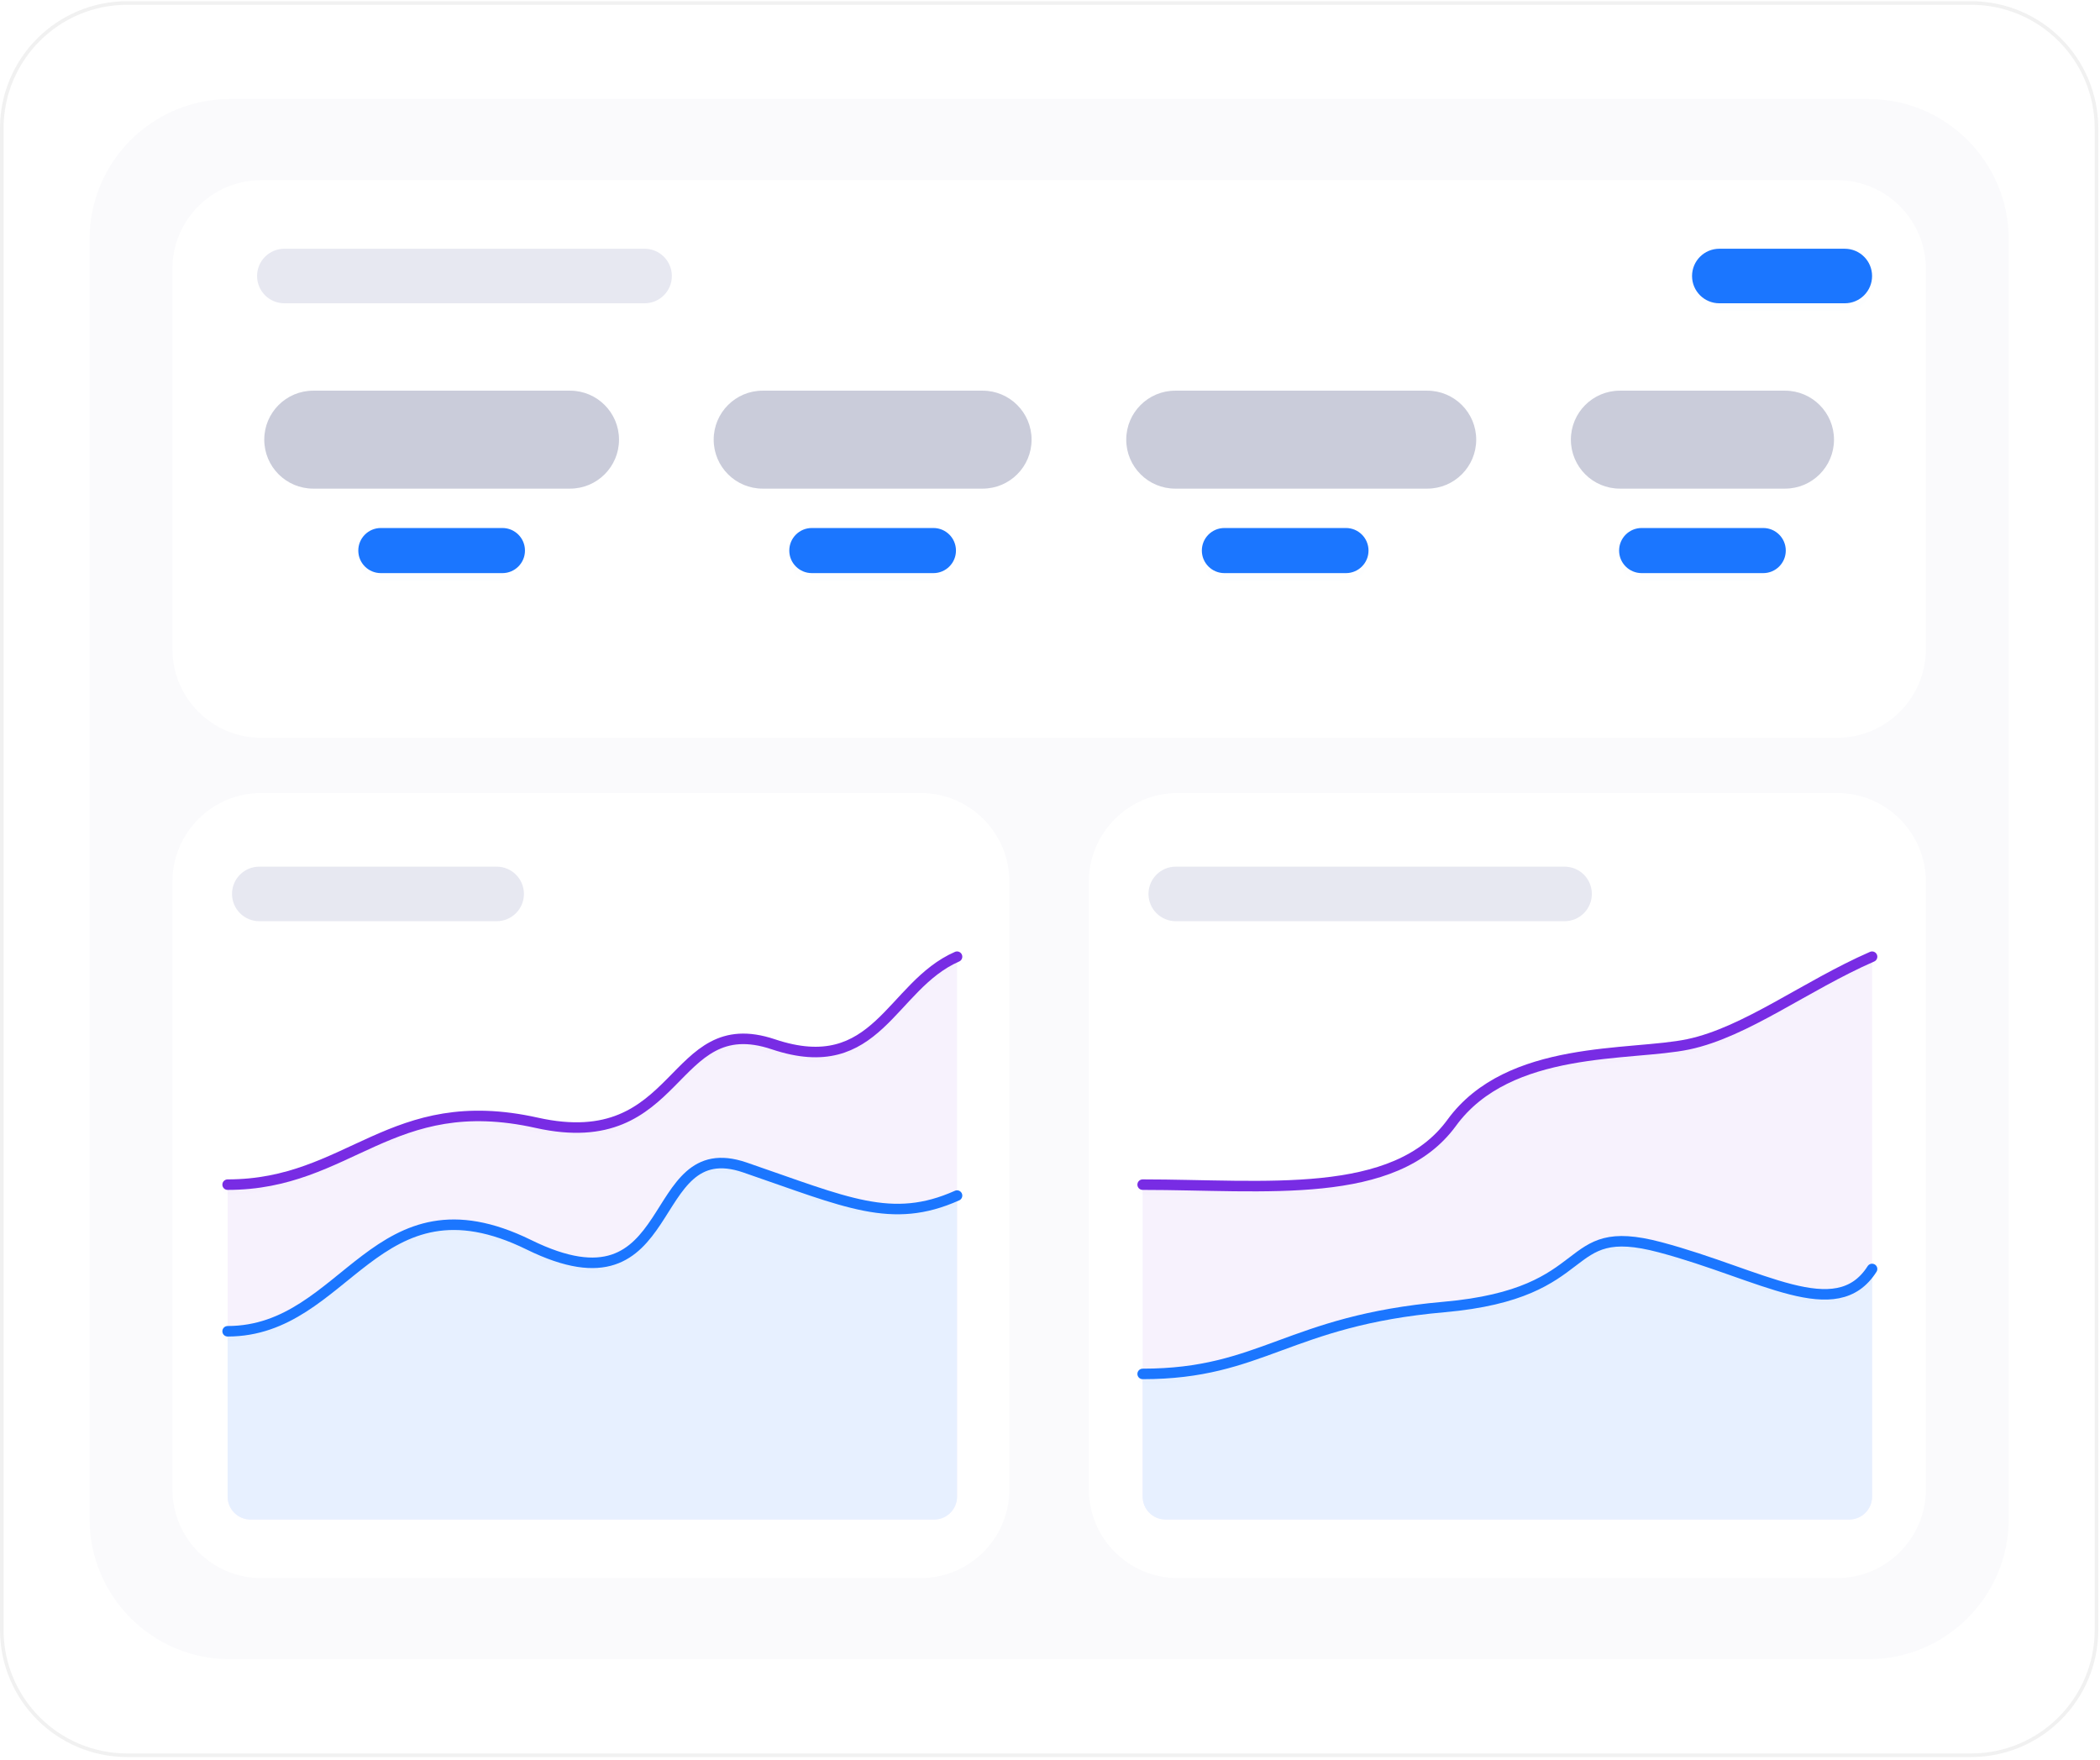 <svg width="587" height="492" viewBox="0 0 587 492" fill="none" xmlns="http://www.w3.org/2000/svg">
<path d="M550.974 0.84H35.543C16.189 0.84 0.5 16.529 0.5 35.883V455.532C0.5 474.886 16.189 490.575 35.543 490.575H550.974C570.328 490.575 586.017 474.886 586.017 455.532V35.883C586.017 16.529 570.328 0.84 550.974 0.84Z" fill="white" stroke="#F1F1F1"/>
<path d="M522.265 27.677H64.249C42.587 27.677 25.027 45.237 25.027 66.898V424.517C25.027 446.179 42.587 463.739 64.249 463.739H522.265C543.926 463.739 561.486 446.179 561.486 424.517V66.898C561.486 45.237 543.926 27.677 522.265 27.677Z" fill="#FAFAFC"/>
<g filter="url(#filter0_d)">
<path d="M513.496 50.352H73.017C59.304 50.352 48.188 61.469 48.188 75.182V181.38C48.188 195.093 59.304 206.21 73.017 206.21H513.496C527.209 206.21 538.326 195.093 538.326 181.38V75.182C538.326 61.469 527.209 50.352 513.496 50.352Z" fill="white" fill-opacity="0.01"/>
</g>
<path d="M513.496 50.352H73.017C59.304 50.352 48.188 61.469 48.188 75.182V181.38C48.188 195.093 59.304 206.21 73.017 206.21H513.496C527.209 206.21 538.326 195.093 538.326 181.38V75.182C538.326 61.469 527.209 50.352 513.496 50.352Z" fill="white"/>
<g filter="url(#filter1_d)">
<path d="M257.321 221.638H73.017C59.304 221.638 48.188 232.754 48.188 246.467V416.233C48.188 429.946 59.304 441.063 73.017 441.063H257.321C271.034 441.063 282.151 429.946 282.151 416.233V246.467C282.151 232.754 271.034 221.638 257.321 221.638Z" fill="white" fill-opacity="0.01"/>
</g>
<path d="M257.321 221.638H73.017C59.304 221.638 48.188 232.754 48.188 246.467V416.233C48.188 429.946 59.304 441.063 73.017 441.063H257.321C271.034 441.063 282.151 429.946 282.151 416.233V246.467C282.151 232.754 271.034 221.638 257.321 221.638Z" fill="white"/>
<path d="M150.015 314.277C109.184 305.073 97.832 331.741 63.625 331.741V418.302C63.625 421.832 66.487 424.694 70.016 424.694H261.124C264.654 424.694 267.516 421.832 267.516 418.302V267.388C248.857 275.628 245.284 301.987 216.163 292.119C187.042 282.251 190.845 323.481 150.015 314.277Z" fill="#F7F2FD"/>
<g filter="url(#filter2_d)">
<path d="M63.625 331.099C97.832 331.099 109.184 304.697 150.015 313.809C190.845 322.921 187.042 282.103 216.163 291.872C245.284 301.642 248.857 275.546 267.516 267.388" stroke="#782CE4" stroke-opacity="0.01" stroke-width="2.938" stroke-linecap="round"/>
</g>
<path d="M63.625 331.099C97.832 331.099 109.184 304.697 150.015 313.809C190.845 322.921 187.042 282.103 216.163 291.872C245.284 301.642 248.857 275.546 267.516 267.388" stroke="#782CE4" stroke-width="2.938" stroke-linecap="round"/>
<path d="M147.84 347.903C104.882 326.814 97.071 372.079 63.625 372.079V418.302C63.625 421.832 66.487 424.694 70.016 424.694H261.124C264.654 424.694 267.516 421.832 267.516 418.302V334.155C249.272 342.313 236.686 336.067 208.213 326.297C179.74 316.527 190.798 368.993 147.84 347.903Z" fill="#E7F0FF"/>
<g filter="url(#filter3_d)">
<path d="M63.625 372.079C97.071 372.079 104.882 326.814 147.84 347.903C190.798 368.993 179.74 316.527 208.213 326.297C236.686 336.067 249.272 342.313 267.516 334.155" stroke="#1B76FF" stroke-opacity="0.01" stroke-width="2.938" stroke-linecap="round"/>
</g>
<path d="M63.625 372.079C97.071 372.079 104.882 326.814 147.84 347.903C190.798 368.993 179.74 316.527 208.213 326.297C236.686 336.067 249.272 342.313 267.516 334.155" stroke="#1B76FF" stroke-width="2.938" stroke-linecap="round"/>
<path d="M138.829 242.223H72.478C68.268 242.223 64.856 245.635 64.856 249.845V249.845C64.856 254.055 68.268 257.467 72.478 257.467H138.829C143.038 257.467 146.451 254.055 146.451 249.845C146.451 245.635 143.038 242.223 138.829 242.223Z" fill="#E7E8F1"/>
<g filter="url(#filter4_d)">
<path d="M513.497 221.638H329.193C315.48 221.638 304.363 232.754 304.363 246.467V416.233C304.363 429.946 315.48 441.063 329.193 441.063H513.497C527.21 441.063 538.326 429.946 538.326 416.233V246.467C538.326 232.754 527.21 221.638 513.497 221.638Z" fill="white" fill-opacity="0.01"/>
</g>
<path d="M513.497 221.638H329.193C315.48 221.638 304.363 232.754 304.363 246.467V416.233C304.363 429.946 315.48 441.063 329.193 441.063H513.497C527.21 441.063 538.326 429.946 538.326 416.233V246.467C538.326 232.754 527.21 221.638 513.497 221.638Z" fill="white"/>
<path d="M180.176 69.522H79.482C75.272 69.522 71.859 72.934 71.859 77.144V77.144C71.859 81.354 75.272 84.766 79.482 84.766H180.176C184.386 84.766 187.798 81.354 187.798 77.144C187.798 72.934 184.386 69.522 180.176 69.522Z" fill="#E7E8F1"/>
<g filter="url(#filter5_d)">
<path d="M140.438 147.574H106.456C102.974 147.574 100.152 150.396 100.152 153.878V153.878C100.152 157.359 102.974 160.181 106.456 160.181H140.438C143.919 160.181 146.741 157.359 146.741 153.878V153.878C146.741 150.396 143.919 147.574 140.438 147.574Z" fill="#1B76FF" fill-opacity="0.01"/>
</g>
<path d="M140.438 147.574H106.456C102.974 147.574 100.152 150.396 100.152 153.878V153.878C100.152 157.359 102.974 160.181 106.456 160.181H140.438C143.919 160.181 146.741 157.359 146.741 153.878V153.878C146.741 150.396 143.919 147.574 140.438 147.574Z" fill="#1B76FF"/>
<path opacity="0.8" d="M159.34 109.189H87.557C79.996 109.189 73.867 115.319 73.867 122.879V122.879C73.867 130.44 79.996 136.569 87.557 136.569H159.34C166.901 136.569 173.03 130.44 173.03 122.879V122.879C173.03 115.319 166.901 109.189 159.34 109.189Z" fill="#BDBFD1"/>
<g filter="url(#filter6_d)">
<path d="M260.911 147.574H226.928C223.447 147.574 220.625 150.396 220.625 153.878V153.878C220.625 157.359 223.447 160.181 226.928 160.181H260.911C264.392 160.181 267.214 157.359 267.214 153.878V153.878C267.214 150.396 264.392 147.574 260.911 147.574Z" fill="#1B76FF" fill-opacity="0.01"/>
</g>
<path d="M260.911 147.574H226.928C223.447 147.574 220.625 150.396 220.625 153.878V153.878C220.625 157.359 223.447 160.181 226.928 160.181H260.911C264.392 160.181 267.214 157.359 267.214 153.878V153.878C267.214 150.396 264.392 147.574 260.911 147.574Z" fill="#1B76FF"/>
<path opacity="0.8" d="M274.661 109.189H213.182C205.621 109.189 199.492 115.319 199.492 122.879V122.879C199.492 130.44 205.621 136.569 213.182 136.569H274.661C282.222 136.569 288.351 130.44 288.351 122.879V122.879C288.351 115.319 282.222 109.189 274.661 109.189Z" fill="#BDBFD1"/>
<g filter="url(#filter7_d)">
<path d="M376.231 147.574H342.249C338.767 147.574 335.945 150.396 335.945 153.878V153.878C335.945 157.359 338.767 160.181 342.249 160.181H376.231C379.712 160.181 382.534 157.359 382.534 153.878V153.878C382.534 150.396 379.712 147.574 376.231 147.574Z" fill="#1B76FF" fill-opacity="0.01"/>
</g>
<path d="M376.231 147.574H342.249C338.767 147.574 335.945 150.396 335.945 153.878V153.878C335.945 157.359 338.767 160.181 342.249 160.181H376.231C379.712 160.181 382.534 157.359 382.534 153.878V153.878C382.534 150.396 379.712 147.574 376.231 147.574Z" fill="#1B76FF"/>
<path opacity="0.8" d="M398.947 109.189H328.502C320.942 109.189 314.812 115.319 314.812 122.879V122.879C314.812 130.44 320.942 136.569 328.502 136.569H398.947C406.507 136.569 412.636 130.44 412.636 122.879V122.879C412.636 115.319 406.507 109.189 398.947 109.189Z" fill="#BDBFD1"/>
<g filter="url(#filter8_d)">
<path d="M492.864 147.574H458.882C455.4 147.574 452.578 150.396 452.578 153.878V153.878C452.578 157.359 455.4 160.181 458.882 160.181H492.864C496.345 160.181 499.167 157.359 499.167 153.878V153.878C499.167 150.396 496.345 147.574 492.864 147.574Z" fill="#1B76FF" fill-opacity="0.01"/>
</g>
<path d="M492.864 147.574H458.882C455.4 147.574 452.578 150.396 452.578 153.878V153.878C452.578 157.359 455.4 160.181 458.882 160.181H492.864C496.345 160.181 499.167 157.359 499.167 153.878V153.878C499.167 150.396 496.345 147.574 492.864 147.574Z" fill="#1B76FF"/>
<path opacity="0.8" d="M498.957 109.189H452.787C445.227 109.189 439.098 115.319 439.098 122.879V122.879C439.098 130.44 445.227 136.569 452.787 136.569H498.957C506.517 136.569 512.646 130.44 512.646 122.879V122.879C512.646 115.319 506.517 109.189 498.957 109.189Z" fill="#BDBFD1"/>
<g filter="url(#filter9_d)">
<path d="M515.668 69.522H480.591C476.381 69.522 472.969 72.934 472.969 77.144V77.144C472.969 81.354 476.381 84.766 480.591 84.766H515.668C519.878 84.766 523.291 81.354 523.291 77.144C523.291 72.934 519.878 69.522 515.668 69.522Z" fill="#1B76FF" fill-opacity="0.01"/>
</g>
<path d="M515.668 69.522H480.591C476.381 69.522 472.969 72.934 472.969 77.144V77.144C472.969 81.354 476.381 84.766 480.591 84.766H515.668C519.878 84.766 523.291 81.354 523.291 77.144C523.291 72.934 519.878 69.522 515.668 69.522Z" fill="#1B76FF"/>
<path d="M437.337 242.223H328.654C324.444 242.223 321.031 245.635 321.031 249.845V249.845C321.031 254.055 324.444 257.467 328.654 257.467H437.337C441.547 257.467 444.959 254.055 444.959 249.845C444.959 245.635 441.547 242.223 437.337 242.223Z" fill="#E7E8F1"/>
<path d="M405.788 314.277C382.684 339.029 353.605 331.741 319.398 331.741V418.302C319.398 421.832 322.26 424.694 325.79 424.694H516.898C520.428 424.694 523.289 421.832 523.289 418.302V267.388C504.631 275.628 501.41 284.866 471.936 292.119C442.462 299.372 428.892 289.525 405.788 314.277Z" fill="#F7F2FD"/>
<g filter="url(#filter10_d)">
<path d="M319.398 331.099C353.605 331.099 389.795 335.746 405.788 313.809C421.781 291.872 455.857 295.268 471.936 291.872C488.016 288.476 504.631 275.546 523.289 267.388" stroke="#782CE4" stroke-opacity="0.01" stroke-width="2.938" stroke-linecap="round"/>
</g>
<path d="M319.398 331.099C353.605 331.099 389.795 335.746 405.788 313.809C421.781 291.872 455.857 295.268 471.936 291.872C488.016 288.476 504.631 275.546 523.289 267.388" stroke="#782CE4" stroke-width="2.938" stroke-linecap="round"/>
<path d="M403.613 365.301C364.565 367.088 352.845 384 319.398 384V418.303C319.398 421.832 322.26 424.694 325.79 424.694H516.898C520.428 424.694 523.289 421.832 523.289 418.303V354.666C506.9 370.46 492.46 356.145 463.986 348.588C435.513 341.032 442.662 363.514 403.613 365.301Z" fill="#E7F0FF"/>
<g filter="url(#filter11_d)">
<path d="M319.398 384C352.845 384 359.957 369.145 403.613 365.301C447.27 361.456 435.513 341.032 463.986 348.588C492.46 356.144 513.287 370.383 523.289 354.666" stroke="#1B76FF" stroke-opacity="0.01" stroke-width="2.938" stroke-linecap="round"/>
</g>
<path d="M319.398 384C352.845 384 359.957 369.145 403.613 365.301C447.27 361.456 435.513 341.032 463.986 348.588C492.46 356.144 513.287 370.383 523.289 354.666" stroke="#1B76FF" stroke-width="2.938" stroke-linecap="round"/>
<defs>
<filter id="filter0_d" x="38.781" y="44.05" width="508.95" height="174.669" filterUnits="userSpaceOnUse" color-interpolation-filters="sRGB">
<feFlood flood-opacity="0" result="BackgroundImageFix"/>
<feColorMatrix in="SourceAlpha" type="matrix" values="0 0 0 0 0 0 0 0 0 0 0 0 0 0 0 0 0 0 127 0"/>
<feOffset dy="3.104"/>
<feGaussianBlur stdDeviation="4.703"/>
<feColorMatrix type="matrix" values="0 0 0 0 0.471 0 0 0 0 0.173 0 0 0 0 0.894 0 0 0 0.06 0"/>
<feBlend mode="normal" in2="BackgroundImageFix" result="effect1_dropShadow"/>
<feBlend mode="normal" in="SourceGraphic" in2="effect1_dropShadow" result="shape"/>
</filter>
<filter id="filter1_d" x="38.781" y="215.335" width="252.775" height="238.237" filterUnits="userSpaceOnUse" color-interpolation-filters="sRGB">
<feFlood flood-opacity="0" result="BackgroundImageFix"/>
<feColorMatrix in="SourceAlpha" type="matrix" values="0 0 0 0 0 0 0 0 0 0 0 0 0 0 0 0 0 0 127 0"/>
<feOffset dy="3.104"/>
<feGaussianBlur stdDeviation="4.703"/>
<feColorMatrix type="matrix" values="0 0 0 0 0.471 0 0 0 0 0.173 0 0 0 0 0.894 0 0 0 0.06 0"/>
<feBlend mode="normal" in2="BackgroundImageFix" result="effect1_dropShadow"/>
<feBlend mode="normal" in="SourceGraphic" in2="effect1_dropShadow" result="shape"/>
</filter>
<filter id="filter2_d" x="59.218" y="264.155" width="212.705" height="72.525" filterUnits="userSpaceOnUse" color-interpolation-filters="sRGB">
<feFlood flood-opacity="0" result="BackgroundImageFix"/>
<feColorMatrix in="SourceAlpha" type="matrix" values="0 0 0 0 0 0 0 0 0 0 0 0 0 0 0 0 0 0 127 0"/>
<feOffset dy="1.175"/>
<feGaussianBlur stdDeviation="1.469"/>
<feColorMatrix type="matrix" values="0 0 0 0 0.471 0 0 0 0 0.173 0 0 0 0 0.894 0 0 0 0.24 0"/>
<feBlend mode="normal" in2="BackgroundImageFix" result="effect1_dropShadow"/>
<feBlend mode="normal" in="SourceGraphic" in2="effect1_dropShadow" result="shape"/>
</filter>
<filter id="filter3_d" x="59.218" y="321.839" width="212.705" height="55.823" filterUnits="userSpaceOnUse" color-interpolation-filters="sRGB">
<feFlood flood-opacity="0" result="BackgroundImageFix"/>
<feColorMatrix in="SourceAlpha" type="matrix" values="0 0 0 0 0 0 0 0 0 0 0 0 0 0 0 0 0 0 127 0"/>
<feOffset dy="1.175"/>
<feGaussianBlur stdDeviation="1.469"/>
<feColorMatrix type="matrix" values="0 0 0 0 0.106 0 0 0 0 0.463 0 0 0 0 1 0 0 0 0.24 0"/>
<feBlend mode="normal" in2="BackgroundImageFix" result="effect1_dropShadow"/>
<feBlend mode="normal" in="SourceGraphic" in2="effect1_dropShadow" result="shape"/>
</filter>
<filter id="filter4_d" x="294.957" y="215.335" width="252.775" height="238.237" filterUnits="userSpaceOnUse" color-interpolation-filters="sRGB">
<feFlood flood-opacity="0" result="BackgroundImageFix"/>
<feColorMatrix in="SourceAlpha" type="matrix" values="0 0 0 0 0 0 0 0 0 0 0 0 0 0 0 0 0 0 127 0"/>
<feOffset dy="3.104"/>
<feGaussianBlur stdDeviation="4.703"/>
<feColorMatrix type="matrix" values="0 0 0 0 0.471 0 0 0 0 0.173 0 0 0 0 0.894 0 0 0 0.06 0"/>
<feBlend mode="normal" in2="BackgroundImageFix" result="effect1_dropShadow"/>
<feBlend mode="normal" in="SourceGraphic" in2="effect1_dropShadow" result="shape"/>
</filter>
<filter id="filter5_d" x="93.761" y="143.313" width="59.372" height="25.39" filterUnits="userSpaceOnUse" color-interpolation-filters="sRGB">
<feFlood flood-opacity="0" result="BackgroundImageFix"/>
<feColorMatrix in="SourceAlpha" type="matrix" values="0 0 0 0 0 0 0 0 0 0 0 0 0 0 0 0 0 0 127 0"/>
<feOffset dy="2.13"/>
<feGaussianBlur stdDeviation="3.196"/>
<feColorMatrix type="matrix" values="0 0 0 0 0.106 0 0 0 0 0.463 0 0 0 0 1 0 0 0 0.21 0"/>
<feBlend mode="normal" in2="BackgroundImageFix" result="effect1_dropShadow"/>
<feBlend mode="normal" in="SourceGraphic" in2="effect1_dropShadow" result="shape"/>
</filter>
<filter id="filter6_d" x="214.234" y="143.313" width="59.372" height="25.39" filterUnits="userSpaceOnUse" color-interpolation-filters="sRGB">
<feFlood flood-opacity="0" result="BackgroundImageFix"/>
<feColorMatrix in="SourceAlpha" type="matrix" values="0 0 0 0 0 0 0 0 0 0 0 0 0 0 0 0 0 0 127 0"/>
<feOffset dy="2.13"/>
<feGaussianBlur stdDeviation="3.196"/>
<feColorMatrix type="matrix" values="0 0 0 0 0.106 0 0 0 0 0.463 0 0 0 0 1 0 0 0 0.21 0"/>
<feBlend mode="normal" in2="BackgroundImageFix" result="effect1_dropShadow"/>
<feBlend mode="normal" in="SourceGraphic" in2="effect1_dropShadow" result="shape"/>
</filter>
<filter id="filter7_d" x="329.554" y="143.313" width="59.372" height="25.39" filterUnits="userSpaceOnUse" color-interpolation-filters="sRGB">
<feFlood flood-opacity="0" result="BackgroundImageFix"/>
<feColorMatrix in="SourceAlpha" type="matrix" values="0 0 0 0 0 0 0 0 0 0 0 0 0 0 0 0 0 0 127 0"/>
<feOffset dy="2.13"/>
<feGaussianBlur stdDeviation="3.196"/>
<feColorMatrix type="matrix" values="0 0 0 0 0.106 0 0 0 0 0.463 0 0 0 0 1 0 0 0 0.21 0"/>
<feBlend mode="normal" in2="BackgroundImageFix" result="effect1_dropShadow"/>
<feBlend mode="normal" in="SourceGraphic" in2="effect1_dropShadow" result="shape"/>
</filter>
<filter id="filter8_d" x="446.187" y="143.313" width="59.372" height="25.39" filterUnits="userSpaceOnUse" color-interpolation-filters="sRGB">
<feFlood flood-opacity="0" result="BackgroundImageFix"/>
<feColorMatrix in="SourceAlpha" type="matrix" values="0 0 0 0 0 0 0 0 0 0 0 0 0 0 0 0 0 0 127 0"/>
<feOffset dy="2.13"/>
<feGaussianBlur stdDeviation="3.196"/>
<feColorMatrix type="matrix" values="0 0 0 0 0.106 0 0 0 0 0.463 0 0 0 0 1 0 0 0 0.21 0"/>
<feBlend mode="normal" in2="BackgroundImageFix" result="effect1_dropShadow"/>
<feBlend mode="normal" in="SourceGraphic" in2="effect1_dropShadow" result="shape"/>
</filter>
<filter id="filter9_d" x="465.512" y="64.195" width="65.235" height="30.158" filterUnits="userSpaceOnUse" color-interpolation-filters="sRGB">
<feFlood flood-opacity="0" result="BackgroundImageFix"/>
<feColorMatrix in="SourceAlpha" type="matrix" values="0 0 0 0 0 0 0 0 0 0 0 0 0 0 0 0 0 0 127 0"/>
<feOffset dy="2.13"/>
<feGaussianBlur stdDeviation="3.728"/>
<feColorMatrix type="matrix" values="0 0 0 0 0.106 0 0 0 0 0.463 0 0 0 0 1 0 0 0 0.22 0"/>
<feBlend mode="normal" in2="BackgroundImageFix" result="effect1_dropShadow"/>
<feBlend mode="normal" in="SourceGraphic" in2="effect1_dropShadow" result="shape"/>
</filter>
<filter id="filter10_d" x="314.992" y="264.155" width="212.705" height="72.936" filterUnits="userSpaceOnUse" color-interpolation-filters="sRGB">
<feFlood flood-opacity="0" result="BackgroundImageFix"/>
<feColorMatrix in="SourceAlpha" type="matrix" values="0 0 0 0 0 0 0 0 0 0 0 0 0 0 0 0 0 0 127 0"/>
<feOffset dy="1.175"/>
<feGaussianBlur stdDeviation="1.469"/>
<feColorMatrix type="matrix" values="0 0 0 0 0.471 0 0 0 0 0.173 0 0 0 0 0.894 0 0 0 0.24 0"/>
<feBlend mode="normal" in2="BackgroundImageFix" result="effect1_dropShadow"/>
<feBlend mode="normal" in="SourceGraphic" in2="effect1_dropShadow" result="shape"/>
</filter>
<filter id="filter11_d" x="314.992" y="343.693" width="212.705" height="45.889" filterUnits="userSpaceOnUse" color-interpolation-filters="sRGB">
<feFlood flood-opacity="0" result="BackgroundImageFix"/>
<feColorMatrix in="SourceAlpha" type="matrix" values="0 0 0 0 0 0 0 0 0 0 0 0 0 0 0 0 0 0 127 0"/>
<feOffset dy="1.175"/>
<feGaussianBlur stdDeviation="1.469"/>
<feColorMatrix type="matrix" values="0 0 0 0 0.106 0 0 0 0 0.463 0 0 0 0 1 0 0 0 0.24 0"/>
<feBlend mode="normal" in2="BackgroundImageFix" result="effect1_dropShadow"/>
<feBlend mode="normal" in="SourceGraphic" in2="effect1_dropShadow" result="shape"/>
</filter>
</defs>
</svg>
